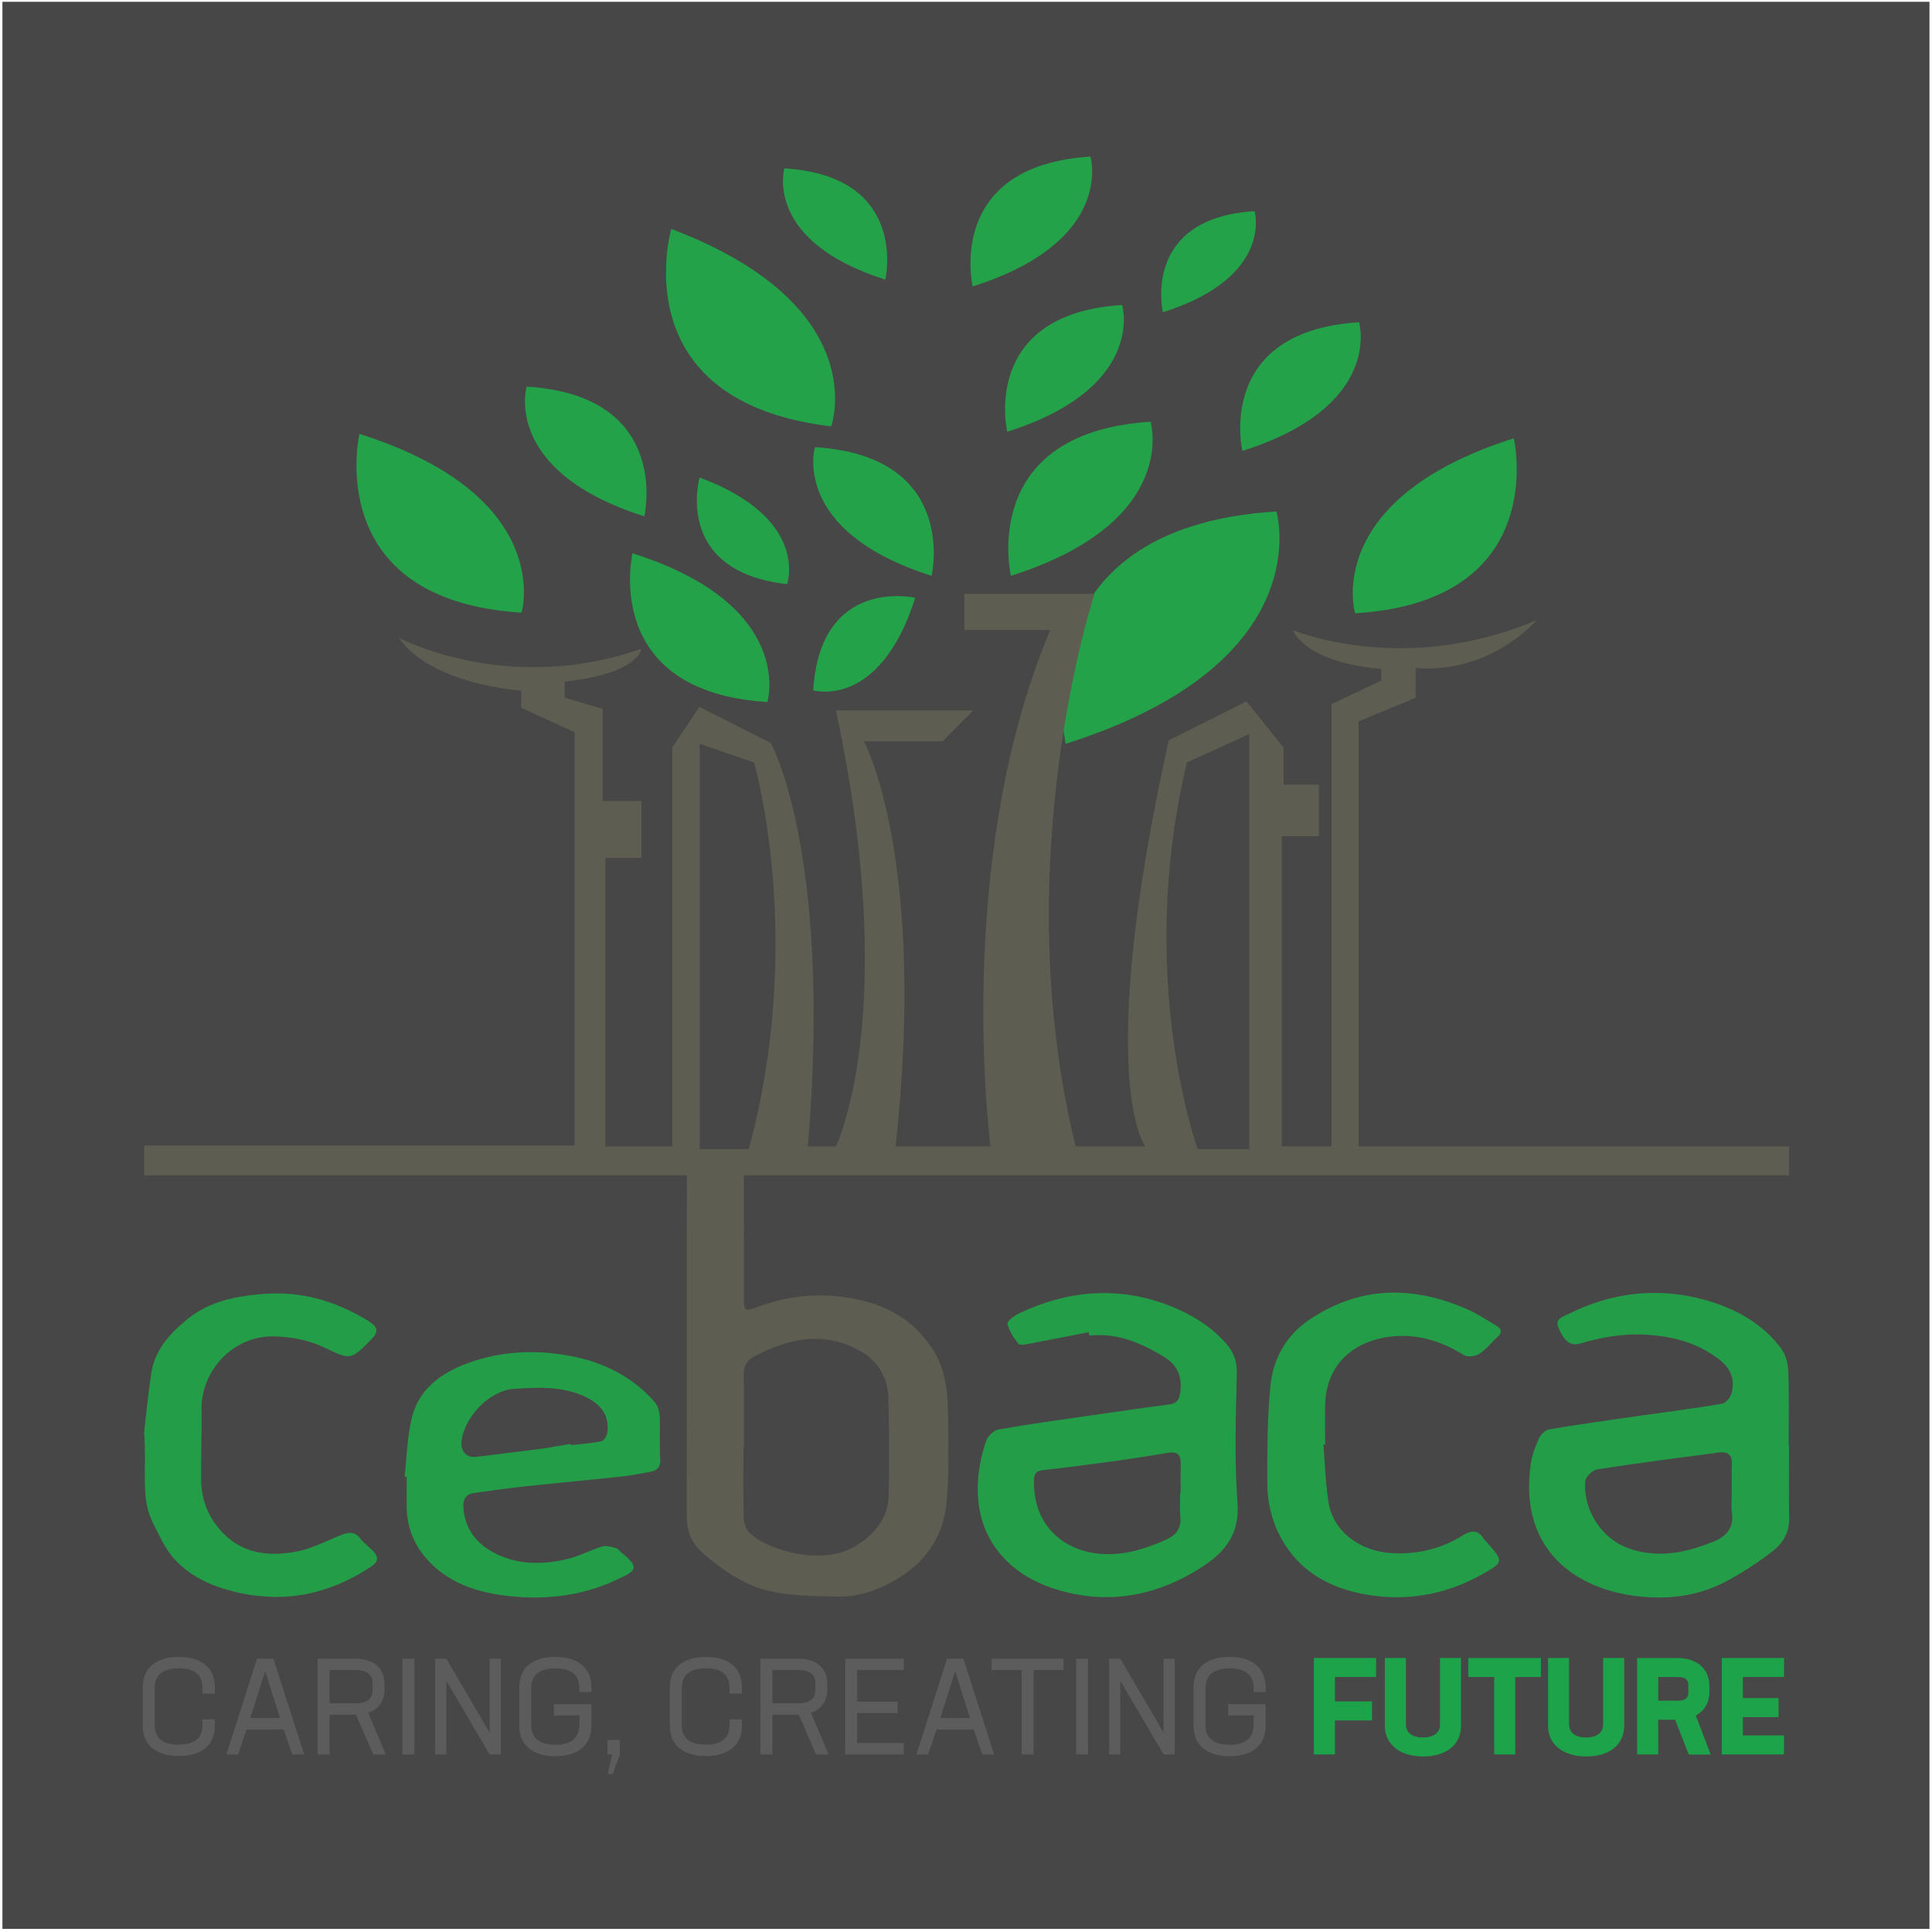 <svg width="508" height="508" viewBox="0 0 508 508" fill="none" xmlns="http://www.w3.org/2000/svg">
<path d="M507.336 0.475H0.636V507.175H507.336V0.475Z" fill="#474747"/>
<g style="mix-blend-mode:luminosity">
<path d="M398.033 115.25C398.033 115.25 408.022 158.053 356.304 161.266C356.304 161.266 347.389 131.308 398.033 115.25Z" fill="#23A249"/>
<path d="M326.667 118.566C326.667 118.566 319.326 87.09 357.351 84.734C357.351 84.734 363.91 106.767 326.667 118.566Z" fill="#23A249"/>
<path d="M305.774 82.103C305.774 82.103 300.006 57.384 329.87 55.527C329.87 55.527 335.016 72.829 305.774 82.103Z" fill="#23A249"/>
<path d="M255.752 75.311C255.752 75.311 248.345 43.562 286.719 41.178C286.719 41.178 293.335 63.408 255.762 75.311" fill="#23A249"/>
<path d="M265.807 151.399C265.807 151.399 257.015 113.723 302.541 110.896C302.541 110.896 310.391 137.273 265.807 151.399Z" fill="#23A249"/>
<path d="M280.226 195.57C280.226 195.57 266.966 138.744 335.628 134.484C335.628 134.484 347.465 174.262 280.226 195.57Z" fill="#23A249"/>
<path d="M244.953 151.4C244.953 151.4 252.294 119.934 214.278 117.578C214.278 117.578 207.719 139.602 244.953 151.4Z" fill="#23A249"/>
<path d="M176.517 60.196C176.517 60.196 163.22 105.553 218.557 112.112C218.557 112.112 229.931 80.476 176.517 60.196Z" fill="#23A249"/>
<path d="M232.786 73.52C232.786 73.52 239.128 46.313 206.258 44.269C206.258 44.269 200.585 63.314 232.786 73.52Z" fill="#23A249"/>
<path d="M169.421 135.766C169.421 135.766 176.828 104.026 138.482 101.651C138.482 101.651 131.876 123.863 169.421 135.766Z" fill="#23A249"/>
<path d="M94.52 114.092C94.52 114.092 84.323 157.809 137.144 161.088C137.144 161.088 146.257 130.489 94.52 114.092Z" fill="#23A249"/>
<path d="M240.646 157.192C240.646 157.192 215.701 151.368 213.826 181.514C213.826 181.514 231.288 186.707 240.646 157.192Z" fill="#23A249"/>
<path d="M183.942 125.548C183.942 125.548 176.884 150.229 206.965 153.593C206.965 153.593 213.024 136.366 183.942 125.548Z" fill="#23A249"/>
<path d="M166.311 145.48C166.311 145.48 157.829 181.866 201.782 184.589C201.782 184.589 209.359 159.126 166.311 145.48Z" fill="#23A249"/>
<path d="M264.837 113.522C264.837 113.522 257.599 82.527 295.059 80.199C295.059 80.199 301.524 101.893 264.837 113.522Z" fill="#23A249"/>
<path d="M314.924 302.152H328.476V193.006L312.069 200.498C298.517 257.21 314.924 302.152 314.924 302.152ZM196.863 302.152C211.837 247.221 198.286 200.498 198.286 200.498L183.971 195.569V302.152H196.863ZM104.839 167.684C104.839 167.684 133.733 183.026 168.686 170.539C168.686 170.539 168.205 177.079 148.472 179.219V183.497L158.451 186.352V210.609H168.676V225.584H159.168V301.436H176.762V196.568L183.896 185.862L202.677 195.371C202.677 195.371 218.849 224.142 212.431 301.427H219.8C219.8 301.427 236.923 266.474 219.8 186.814H255.941L247.855 194.9H227.17C227.17 194.9 243.812 225.81 235.491 301.427H260.455C260.455 301.427 250.465 226.762 276.145 165.648H253.556V156.14H287.803C287.803 156.14 264.497 226.281 282.808 301.427H301.118C301.118 301.427 287.558 283.823 307.3 194.655L327.75 184.43L337.504 196.558V206.312H346.777V219.863H337.023V301.427H350.094V185.146L363.174 178.964V175.873C363.174 175.873 344.628 174.921 339.869 165.648C339.869 165.648 369.121 178.012 404.074 163.028C404.074 163.028 392.068 177.296 372.212 175.638V183.488L357.237 189.67V301.436H470.417V309.041H37.902V301.191H151.091V192.525L137.059 186.107V181.584C137.059 181.584 113.519 180.161 104.839 167.674" fill="#5E5D51"/>
<path d="M455.349 392.26C455.349 389.8 455.273 387.341 455.377 384.89C455.471 382.487 454.18 381.63 452.088 381.903C441.373 383.307 430.649 384.693 419.972 386.351C418.747 386.54 416.919 388.311 416.824 389.461C416.193 397.028 421.178 404.539 428.048 407.055C435.747 409.873 443.315 408.29 450.628 405.321C453.803 404.03 455.943 401.797 455.405 397.858C455.151 396.029 455.368 394.126 455.358 392.26M470.408 380.122C470.408 386.521 470.333 392.92 470.436 399.318C470.493 402.805 468.881 405.632 466.478 407.564C462.681 410.608 458.515 413.275 454.237 415.612C446.462 419.872 437.821 420.767 429.33 419.551C412.405 417.129 399.428 405.896 402.51 384.872C402.849 382.582 403.688 380.311 404.658 378.2C405.12 377.182 406.336 375.994 407.363 375.825C415.382 374.487 423.44 373.365 431.497 372.206C438.593 371.188 445.708 370.312 452.776 369.096C453.785 368.927 455.057 367.372 455.321 366.241C456.131 362.876 455.255 360.04 452.314 357.684C446.575 353.095 439.969 351.389 432.873 350.946C426.898 350.578 421.122 351.587 415.42 353.283C412.97 354.009 411.293 352.68 409.794 349.155C408.739 346.677 411.01 346.234 412.263 345.584C423.704 339.769 435.936 338.412 448.102 341.748C455.839 343.878 463.312 347.761 468.363 354.612C469.541 356.214 470.144 358.579 470.21 360.615C470.436 367.108 470.295 373.61 470.295 380.113H470.399L470.408 380.122Z" fill="#249D48"/>
<path d="M310.307 392.467H310.439C310.439 390.007 310.382 387.548 310.458 385.088C310.533 382.732 309.751 381.554 307.159 381.997C302.429 382.798 297.688 383.533 292.939 384.193C286.71 385.05 280.471 385.861 274.223 386.558C272.47 386.756 271.933 387.453 271.886 389.159C271.566 400.345 278.812 407.517 288.99 408.534C295.078 409.138 300.977 407.366 306.594 404.85C309.336 403.625 310.693 401.787 310.354 398.658C310.137 396.613 310.316 394.531 310.316 392.467M286.295 350.276C281.225 351.266 276.164 352.284 271.094 353.226C270.001 353.424 268.286 353.867 267.843 353.349C266.533 351.841 265.374 349.984 264.912 348.09C264.752 347.44 266.693 345.923 267.919 345.348C280.349 339.448 293.231 338.167 306.255 342.85C312.116 344.961 317.62 348.071 322.011 352.821C324.264 355.262 325.3 357.702 325.215 361.217C324.923 372.535 324.556 383.901 325.385 395.171C325.969 403.125 322.332 407.875 316.508 411.72C304.549 419.607 291.497 422.189 277.682 417.902C263.791 413.586 255.555 402.758 257.317 387.566C257.665 384.579 258.353 381.582 259.352 378.755C259.786 377.539 261.322 376.098 262.556 375.871C270.105 374.524 277.71 373.487 285.305 372.385C292.694 371.32 300.091 370.245 307.489 369.275C309.6 369.001 310.128 367.918 310.354 365.948C310.863 361.679 309.506 358.777 305.661 356.505C299.677 352.953 293.551 350.418 286.418 351.181C286.38 350.879 286.333 350.578 286.295 350.276Z" fill="#249D48"/>
<path d="M149.998 379.661C150.017 379.765 150.027 379.869 150.055 379.982C152.75 379.68 155.474 379.501 158.131 378.983C158.762 378.86 159.507 377.654 159.639 376.853C160.43 372.122 157.877 368.909 153.089 366.911C147.199 364.451 141.168 364.8 135.128 365.186C128.738 365.601 122.019 372.593 121.359 378.992C121.077 381.716 122.745 383.384 125.308 383.054C130.934 382.328 136.579 381.697 142.214 380.952C144.825 380.604 147.407 380.085 150.008 379.652M106.375 388.293C106.988 383.044 107.054 377.663 108.345 372.584C110.211 365.252 115.856 361.106 122.688 358.542C132.3 354.952 142.261 354.745 152.043 356.978C159.743 358.74 166.763 362.501 172.116 368.635C172.926 369.568 173.398 371.067 173.454 372.33C173.633 376.052 173.351 379.812 173.605 383.534C173.756 385.74 172.842 386.654 170.957 387.002C168.441 387.464 165.925 387.964 163.38 388.246C154.974 389.142 146.559 389.905 138.162 390.81C133.582 391.3 129.021 391.95 124.46 392.6C122.396 392.892 121.717 394.428 121.831 396.266C122.17 402.024 125.364 406.01 130.274 408.479C136.24 411.476 142.676 411.457 149.028 409.968C152.232 409.214 155.219 407.575 158.395 406.623C159.488 406.302 160.864 406.811 162.08 407.085C162.494 407.179 162.786 407.744 163.173 408.046C168.507 412.352 167.282 413.003 161.976 415.462C152.335 419.929 142.214 420.862 131.98 419.439C125.016 418.478 118.231 416.15 113.057 410.835C109.146 406.821 106.997 401.986 106.941 396.323C106.913 393.665 106.941 391.008 106.941 388.341C106.762 388.322 106.583 388.303 106.404 388.284" fill="#249D48"/>
<path d="M347.974 379.824C348.398 384.894 348.52 390.002 349.321 395.006C350.669 403.44 358.472 407.879 365.549 408.35C372.363 408.803 378.818 407.38 384.67 403.685C386.8 402.338 388.685 402.206 390.174 404.637C390.475 405.127 390.946 405.523 391.333 405.966C395.375 410.565 395.262 410.81 389.872 413.863C380.929 418.914 371.288 420.912 361.205 419.574C352.12 418.368 343.837 414.843 338.418 406.984C334.988 401.999 333.254 396.109 333.225 390.04C333.188 381.502 333.225 372.907 334.045 364.416C334.743 357.264 338.164 351.11 344.336 346.963C357.699 338.001 371.703 338.02 386.018 344.362C388.59 345.503 390.965 347.105 393.406 348.547C394.791 349.367 395.102 350.337 393.726 351.572C392.115 353.014 390.786 354.832 389.005 355.963C387.95 356.632 385.857 356.915 384.906 356.312C378.676 352.363 371.816 350.469 364.701 351.572C356.012 352.91 348.765 358.583 348.445 369.175C348.341 372.719 348.426 376.262 348.426 379.805C348.275 379.805 348.125 379.824 347.974 379.834" fill="#249D48"/>
<path d="M37.902 376.591C38.279 373.443 38.844 367.214 39.787 361.042C40.729 354.869 44.706 350.562 49.38 346.784C55.166 342.1 62.017 340.818 69.17 340.234C79.15 339.414 88.197 342.062 96.641 347.198C99.543 348.96 99.703 350.138 97.3 352.523C92.23 357.574 92.202 357.63 85.53 354.426C81.289 352.4 76.926 351.533 72.195 351.392C61.292 351.081 52.782 360.42 52.98 370.795C53.093 376.893 52.801 382.999 52.876 389.096C52.933 393.837 54.45 398.153 57.504 401.847C62.988 408.481 70.339 409.452 78.094 407.935C82.043 407.162 85.775 405.202 89.563 403.675C91.552 402.874 93.229 402.535 94.765 404.57C95.698 405.814 97.046 406.728 98.139 407.859C99.487 409.263 99.524 410.602 97.771 411.78C86.802 419.168 74.919 421.693 61.942 418.602C55.817 417.142 50.144 414.635 45.912 410.008C43.424 407.284 41.841 403.666 40.154 400.301C36.865 393.733 38.684 386.618 37.892 376.591" fill="#249D48"/>
<path d="M37.535 453.778V443.638C37.535 438.747 40.786 435.675 46.996 435.675C53.206 435.675 56.495 438.747 56.495 443.638V445.315H53.244V443.883C53.244 440.519 51.35 438.662 47.024 438.662C42.699 438.662 40.673 440.519 40.673 443.883V453.514C40.673 456.878 42.595 458.735 46.987 458.735C51.378 458.735 53.235 456.878 53.235 453.514V452.082H56.486V453.759C56.486 458.65 53.235 461.722 47.024 461.722C40.814 461.722 37.535 458.65 37.535 453.759V453.778Z" fill="#5C5C5C"/>
<path d="M74.608 454.749H64.826L62.611 461.317H59.539L67.568 436.146H71.894L79.96 461.317H76.85L74.608 454.749ZM65.825 451.743H73.646L69.717 439.426L65.825 451.743Z" fill="#5C5C5C"/>
<path d="M98.158 461.317L93.587 450.857H86.661V461.317H83.523V436.146H93.38C98.308 436.146 101.089 438.606 101.089 442.753V444.213C101.089 447.285 99.552 449.434 96.801 450.358L101.447 461.327H98.158V461.317ZM86.661 447.86H93.549C96.546 447.86 97.979 446.645 97.979 444.213V442.753C97.979 440.359 96.546 439.106 93.587 439.106H86.661V447.86Z" fill="#5C5C5C"/>
<path d="M105.81 436.146H108.948V461.317H105.81V436.146Z" fill="#5C5C5C"/>
<path d="M131.669 436.146V461.317H128.738L117.354 441.923V461.317H114.424V436.146H117.354L128.738 455.569V436.146H131.669Z" fill="#5C5C5C"/>
<path d="M152.354 444.923V443.887C152.354 440.522 150.318 438.666 146.04 438.666C141.762 438.666 139.679 440.522 139.679 443.887V453.518C139.679 456.882 141.715 458.767 146.002 458.767C150.29 458.767 152.354 456.873 152.354 453.518V451.058H145.644V448.09H155.502V453.772C155.502 458.663 152.25 461.773 146.04 461.773C139.83 461.773 136.541 458.663 136.541 453.772V443.632C136.541 438.741 139.792 435.669 146.002 435.669C152.213 435.669 155.502 438.741 155.502 443.632V444.914H152.363L152.354 444.923Z" fill="#5C5C5C"/>
<path d="M162.975 461.317L161.118 466.462H159.799L160.977 461.317H159.733V457.528H162.984V461.317H162.975Z" fill="#5C5C5C"/>
<path d="M176.121 453.778V443.638C176.121 438.747 179.372 435.675 185.582 435.675C191.793 435.675 195.082 438.747 195.082 443.638V445.315H191.83V443.883C191.83 440.519 189.936 438.662 185.62 438.662C181.304 438.662 179.259 440.519 179.259 443.883V453.514C179.259 456.878 181.191 458.735 185.582 458.735C189.974 458.735 191.83 456.878 191.83 453.514V452.082H195.082V453.759C195.082 458.65 191.83 461.722 185.62 461.722C179.41 461.722 176.121 458.65 176.121 453.759V453.778Z" fill="#5C5C5C"/>
<path d="M214.589 461.317L210.019 450.857H203.092V461.317H199.954V436.146H209.811C214.74 436.146 217.52 438.606 217.52 442.753V444.213C217.52 447.285 215.984 449.434 213.232 450.358L217.878 461.327H214.589V461.317ZM203.092 447.86H209.981C212.978 447.86 214.41 446.645 214.41 444.213V442.753C214.41 440.359 212.978 439.106 210.019 439.106H203.092V447.86Z" fill="#5C5C5C"/>
<path d="M225.389 439.1V447.43H236.028V450.427H225.389V458.315H237.631V461.312H222.241V436.141H237.631V439.1H225.389Z" fill="#5C5C5C"/>
<path d="M256.035 454.749H246.253L244.038 461.317H240.966L249.005 436.146H253.321L261.388 461.317H258.287L256.035 454.749ZM247.252 451.743H255.064L251.144 439.426L247.252 451.743Z" fill="#5C5C5C"/>
<path d="M279.651 439.1H271.754V461.312H268.616V439.1H260.728V436.141H279.651V439.1Z" fill="#5C5C5C"/>
<path d="M282.949 436.146H286.087V461.317H282.949V436.146Z" fill="#5C5C5C"/>
<path d="M308.884 436.146V461.317H305.953L294.569 441.923V461.317H291.638V436.146H294.569L305.953 455.569V436.146H308.884Z" fill="#5C5C5C"/>
<path d="M329.635 444.923V443.887C329.635 440.522 327.599 438.666 323.321 438.666C319.043 438.666 316.96 440.522 316.96 443.887V453.518C316.96 456.882 318.995 458.767 323.283 458.767C327.571 458.767 329.635 456.873 329.635 453.518V451.058H322.925V448.09H332.782V453.772C332.782 458.663 329.531 461.773 323.321 461.773C317.111 461.773 313.822 458.663 313.822 453.772V443.632C313.822 438.741 317.073 435.669 323.283 435.669C329.494 435.669 332.782 438.741 332.782 443.632V444.914H329.644L329.635 444.923Z" fill="#5C5C5C"/>
<path d="M351.008 440.952V447.379H360.762V452.374H351.008V461.308H345.477V435.948H361.827V440.943H351.008V440.952Z" fill="#1DA44A"/>
<path d="M364.126 453.74V435.948H369.668V453.486C369.668 455.521 371.241 456.85 374.163 456.85C377.084 456.85 378.63 455.521 378.63 453.486V435.948H384.162V453.74C384.162 458.631 380.411 461.845 374.201 461.845C367.99 461.845 364.126 458.622 364.126 453.74Z" fill="#1DA44A"/>
<path d="M405.167 440.955H398.419V461.31H392.888V440.955H386.065V435.96H405.167V440.955Z" fill="#1DA44A"/>
<path d="M407.042 453.74V435.948H412.574V453.486C412.574 455.521 414.148 456.85 417.069 456.85C419.991 456.85 421.527 455.521 421.527 453.486V435.948H427.068V453.74C427.068 458.631 423.317 461.845 417.107 461.845C410.897 461.845 407.042 458.622 407.042 453.74Z" fill="#1DA44A"/>
<path d="M440.469 452.178H436.011V461.319H430.47V435.96H441.147C446.142 435.96 449.468 438.815 449.468 443.292V444.865C449.468 447.674 448.149 449.86 445.897 451.076L449.789 461.329H444.04L440.469 452.188V452.178ZM436.011 447.174H441.505C443.013 447.174 443.937 446.43 443.937 445.101V443.037C443.937 441.718 443.013 440.964 441.543 440.964H436.011V447.184V447.174Z" fill="#1DA44A"/>
<path d="M458.27 440.952V446.493H467.656V451.488H458.27V456.313H469.089V461.308H452.739V435.948H469.089V440.943H458.27V440.952Z" fill="#1DA44A"/>
<path d="M195.563 361.6C195.525 359.385 196.222 357.783 198.173 356.746C207.257 351.94 216.493 349.82 226.133 355.201C231.109 357.981 233.503 362.419 233.616 367.979C233.786 376.338 233.851 384.707 233.682 393.066C233.559 399.238 229.856 403.583 224.908 406.551C216.342 411.697 202.621 407.889 197.381 403.347C196.364 402.461 195.61 400.727 195.563 399.37C195.374 393.084 195.478 386.78 195.478 380.485H195.591C195.591 374.19 195.657 367.885 195.563 361.59M180.626 305.245C180.55 333.272 180.626 369.968 180.541 397.994C180.532 402.15 181.465 405.458 184.772 408.342C189.823 412.743 195.355 416.569 201.679 418.19C207.568 419.697 213.911 419.66 220.074 419.81C226.435 419.971 232.221 417.643 237.47 414.156C244.161 409.708 248.044 403.234 248.845 395.403C249.561 388.382 249.363 381.248 249.307 374.171C249.25 367.593 249.146 360.949 245.443 355.088C241.23 348.425 235.293 344.203 227.613 342.205C217.746 339.642 208.143 340.189 198.691 343.836C196.062 344.844 195.6 344.608 195.6 341.791C195.6 333.62 195.6 316.761 195.581 308.591C195.581 307.205 195.581 306.159 195.6 305.245H180.635H180.626Z" fill="#5E5D51"/>
</g>
</svg>
